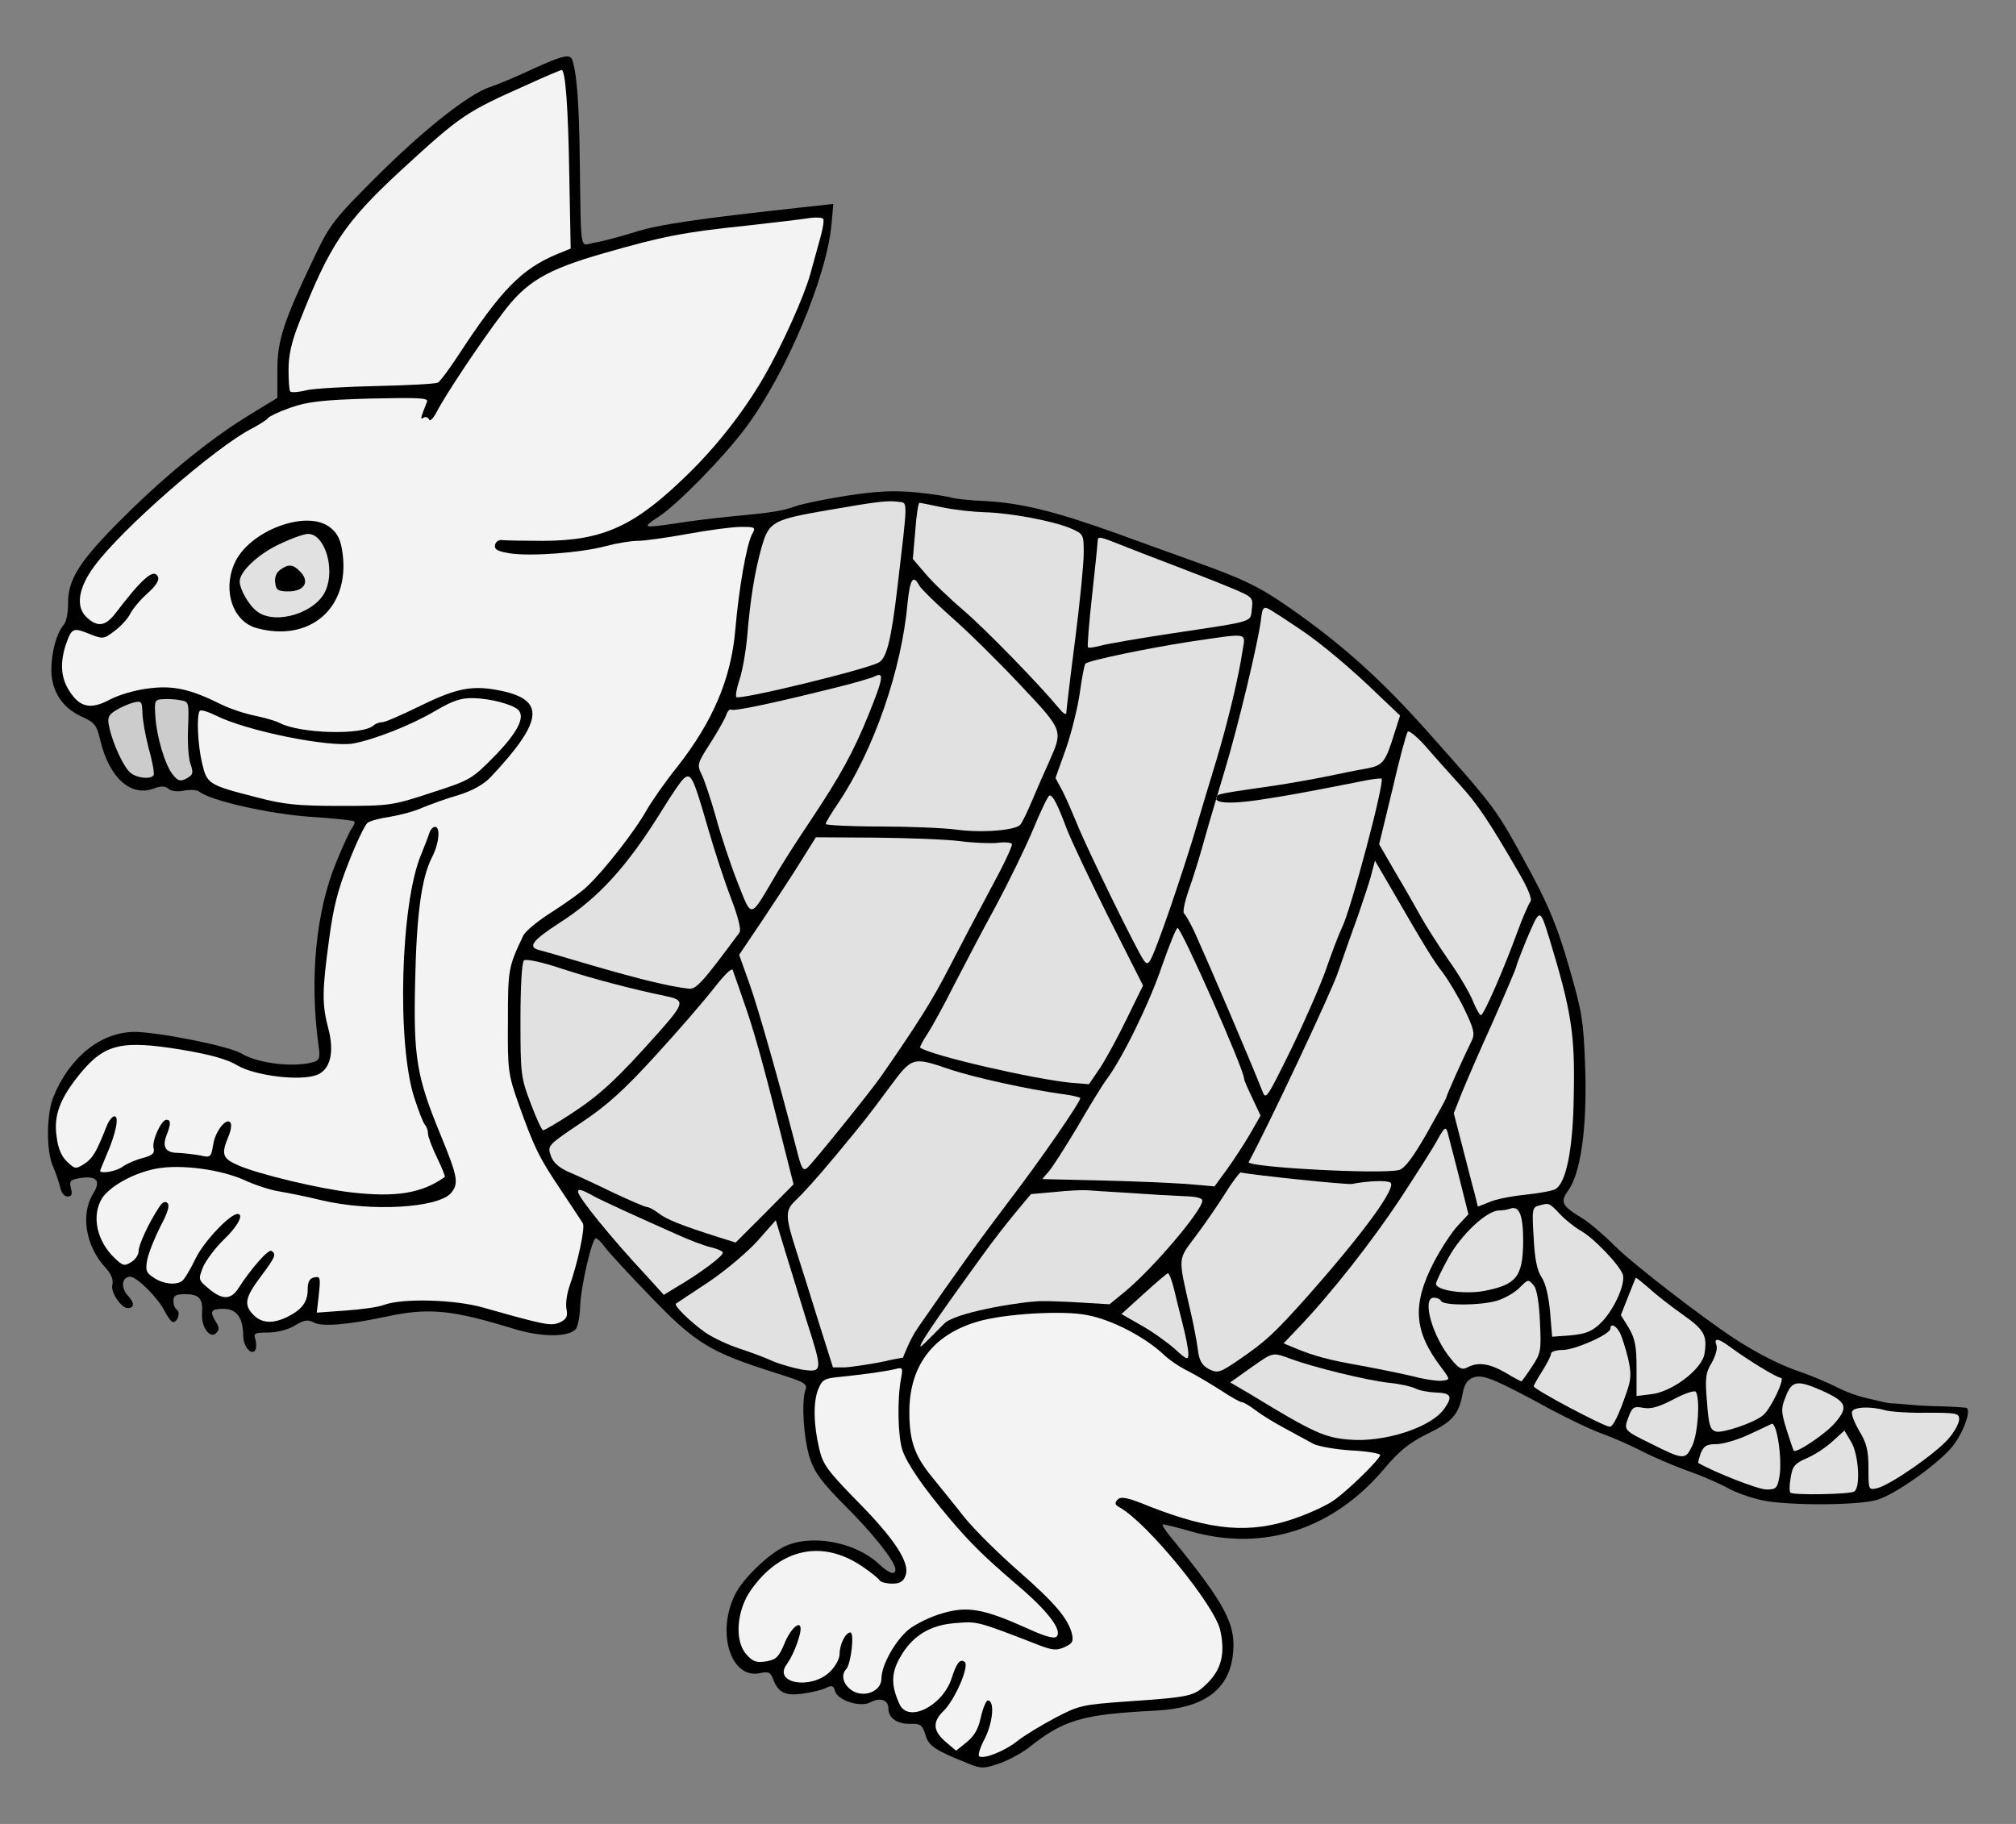 <?xml version="1.0" encoding="UTF-8" standalone="no"?>
<!DOCTYPE svg PUBLIC "-//W3C//DTD SVG 1.1//EN" "http://www.w3.org/Graphics/SVG/1.1/DTD/svg11.dtd">
<svg xmlns:xl="http://www.w3.org/1999/xlink" xmlns="http://www.w3.org/2000/svg" version="1.1" xmlns:dc="http://purl.org/dc/elements/1.1/" viewBox="40.5 81 283.5 256.5" width="283.5" height="256.5">
  <rect x="40.5" y="81" width="283.5" height="256.5" fill="#808080" stroke="none"/>
  <defs>
    <clipPath id="artboard_clip_path">
      <path d="M 40.5 81 L 324 81 L 324 327.784 L 307.892 337.5 L 40.5 337.5 Z"/>
    </clipPath>
  </defs>
  <g id="Armadillo_Salient" stroke="none" fill-opacity="1" stroke-opacity="1" stroke-dasharray="none" fill="none">
    <title>Armadillo Salient</title>
    <g id="Armadillo_Salient_Art" clip-path="url(#artboard_clip_path)">
      <title>Art</title>
      <g id="Group_113">
        <g id="Graphic_160">
          <path d="M 120.998 89.474 C 121.636 91.534 121.93 95.556 122.028 103.354 C 122.224 117.038 121.979 115.518 124.088 115.125 C 125.118 114.978 127.669 114.292 129.728 113.654 C 133.064 112.575 138.753 111.741 154.104 110.074 L 157.685 109.681 L 157.44 112.428 C 156.802 119.883 151.064 133.469 145.423 141.071 C 142.382 145.191 135.761 151.959 133.113 153.676 C 130.709 155.245 130.857 155.294 135.516 154.608 C 137.282 154.313 140.813 153.872 143.363 153.627 C 149.151 153.087 150.573 152.842 152.339 152.204 C 153.124 151.91 156.312 151.224 159.451 150.733 C 163.914 150.046 166.121 149.948 169.358 150.243 C 171.663 150.488 173.87 150.831 174.262 150.978 C 174.655 151.125 176.813 151.371 179.069 151.469 C 183.925 151.714 188.829 152.891 197.167 155.883 C 200.649 157.158 205.848 159.022 208.84 160.101 C 215.314 162.406 217.717 163.583 221.788 166.428 C 229.243 171.627 234.589 176.433 241.211 183.839 C 251.216 195.12 250.726 194.433 255.875 203.899 C 258.279 208.411 259.554 211.452 261.123 216.896 C 263.036 223.518 263.183 224.548 263.429 231.414 C 263.674 239.654 262.791 245.981 261.025 248.433 C 259.848 250.052 260.142 250.591 262.987 252.308 C 263.968 252.896 266.028 254.662 267.548 256.183 C 270.099 258.733 279.565 266.041 284.371 269.229 C 287.608 271.338 291.091 273.103 293.837 273.986 C 295.26 274.477 297.712 275.507 299.232 276.291 C 300.802 277.076 302.735 277.593 303.843 277.82 C 304.897 278.036 305.979 278.407 306.884 278.367 C 307.754 278.406 310.023 278.695 312.426 278.744 C 314.78 278.793 316.889 278.94 317.036 278.989 C 317.772 279.381 316.497 282.717 314.927 284.58 C 312.818 287.033 307.08 291.103 304.578 291.888 C 302.126 292.722 292.023 292.771 288.295 291.986 C 286.677 291.643 284.469 290.858 283.39 290.221 C 282.311 289.632 279.761 288.504 277.75 287.817 C 275.739 287.082 272.747 285.806 271.178 284.973 C 269.559 284.139 267.156 283.109 265.783 282.618 C 264.41 282.128 261.172 280.608 258.622 279.234 C 250.578 274.869 249.009 274.232 247.685 274.722 C 246.802 275.065 246.41 275.703 246.164 277.076 C 245.625 279.921 244.742 280.951 241.162 282.668 C 238.709 283.894 237.287 285.022 235.227 287.474 C 228.066 296.008 218.306 299.245 208.104 296.4 C 206.094 295.812 204.279 295.37 204.034 295.37 C 203.837 295.37 204.328 296.204 205.162 297.185 C 213.009 306.798 214.431 309.594 213.843 313.959 C 213.205 318.717 209.674 321.218 203.102 321.561 C 192.557 322.101 190.104 322.836 185.053 326.858 C 184.072 327.594 182.257 328.575 180.982 329.016 C 178.775 329.752 178.48 329.752 176.568 328.967 C 171.908 327.103 171.074 326.515 170.633 324.945 C 170.192 323.572 169.946 323.376 168.524 323.425 C 166.709 323.474 165.434 322.64 165.434 321.267 C 165.434 320.09 164.306 319.648 162.933 320.384 C 161.51 321.169 158.273 320.139 157.93 318.815 C 157.734 318.079 157.489 317.981 156.753 318.324 C 156.263 318.618 154.84 318.962 153.516 319.158 C 150.966 319.55 149.936 319.06 149.2 317.098 C 148.857 316.166 148.562 316.019 147.287 316.313 C 143.216 317.098 141.205 310.477 143.903 305.18 C 144.933 303.071 148.415 299.687 150.671 298.558 C 154.448 296.646 160.775 297.823 164.11 300.962 C 165.532 302.286 166.415 302.58 166.415 301.697 C 166.415 300.618 163.129 296.499 159.254 292.673 C 156.115 289.485 155.085 288.161 154.399 286.101 C 153.516 283.403 153.173 278.155 153.761 276.488 C 154.104 275.605 153.663 275.36 149.592 274.084 C 140.421 271.191 138.312 269.916 132.083 263.441 C 128.993 260.253 126.05 257.065 125.56 256.379 C 125.069 255.692 124.53 255.153 124.284 255.153 C 123.745 255.153 122.175 261.872 122.077 264.815 C 122.028 266.237 121.734 267.659 121.44 267.954 C 120.312 269.082 116.584 269.033 112.857 267.905 C 103.93 265.158 100.791 264.864 94.66 266.188 C 89.363 267.316 85.734 267.61 84.606 266.973 C 83.772 266.531 83.233 266.629 81.957 267.414 C 80.977 268.003 79.456 268.395 78.23 268.395 C 76.317 268.395 76.121 268.493 76.415 269.376 C 76.562 269.916 76.562 270.602 76.415 270.847 C 75.876 271.73 74.699 270.357 74.699 268.836 C 74.699 266.335 73.767 265.06 71.952 265.06 C 70.137 265.06 69.941 265.403 70.873 266.924 C 71.363 267.659 71.363 268.003 70.873 268.493 C 70.039 269.327 68.764 267.61 68.911 265.697 C 69.058 263.638 68.519 263 66.557 263 C 65.233 263 64.889 263.196 64.889 263.932 C 64.889 264.471 65.086 265.011 65.38 265.207 C 65.919 265.55 65.478 266.924 64.84 266.924 C 64.595 266.924 64.056 266.188 63.614 265.305 C 62.682 263.49 59.739 260.548 58.808 260.548 C 57.63 260.548 57.434 262.117 58.513 263.245 C 59.445 264.226 59.396 264.962 58.464 264.962 C 57.532 264.962 56.012 262.706 56.306 261.676 C 56.453 260.94 56.159 260.204 55.374 259.322 C 52.579 256.33 51.794 251.866 53.56 248.924 C 54.737 247.06 54.148 246.324 51.794 246.668 C 50.372 246.913 50.224 247.06 50.47 248.09 C 50.715 248.973 50.568 249.267 49.979 249.267 C 49.538 249.267 49.096 248.727 48.949 247.894 C 48.753 247.158 48.312 245.834 47.919 244.951 C 46.987 242.793 47.036 237.594 48.017 235.24 C 50.323 229.599 54.737 226.117 59.494 226.117 C 62.927 226.166 72.786 228.128 74.453 229.158 C 76.808 230.58 81.957 231.169 84.655 230.335 C 85.44 230.09 85.538 229.698 85.293 228.03 C 84.017 218.711 84.9 209.196 87.794 202.232 C 88.726 199.926 89.756 197.719 90.05 197.376 C 90.295 197.033 90.442 196.64 90.295 196.493 C 90.148 196.395 87.303 196.052 83.919 195.856 C 78.181 195.414 70.088 193.6 68.519 192.324 C 68.224 192.079 67.293 192.03 66.41 192.177 C 65.527 192.373 64.595 192.275 64.203 191.932 C 63.712 191.54 63.173 191.491 62.143 191.883 C 58.906 193.109 55.865 190.411 54.59 185.065 C 54.099 182.956 53.805 182.613 51.99 181.779 C 49.244 180.553 47.723 178.15 47.723 175.207 C 47.723 172.706 48.459 170.008 49.489 168.831 C 49.832 168.439 50.077 167.115 50.077 165.888 C 50.028 162.455 51.696 159.856 57.974 153.627 C 64.154 147.496 70.432 142.444 75.974 139.109 L 79.505 136.951 L 79.505 133.076 C 79.505 128.858 80.339 126.259 84.753 117.038 C 86.911 112.526 87.549 111.741 93.287 106.003 C 99.908 99.382 106.382 94.232 109.374 93.251 C 110.404 92.908 113.053 91.829 115.309 90.749 C 119.723 88.739 120.704 88.542 120.998 89.474 Z" fill="black"/>
        </g>
        <g id="Graphic_159">
          <path d="M 114.769 92.858 C 105.941 96.782 105.352 97.175 96.818 105.022 C 89.02 112.232 86.862 115.42 82.595 126.308 C 81.516 129.006 81.075 130.918 81.075 132.978 C 81.075 134.548 81.173 135.921 81.32 136.068 C 81.516 136.215 82.497 136.166 83.625 135.872 C 84.704 135.627 89.216 135.382 93.581 135.284 C 97.947 135.185 101.821 134.989 102.115 134.793 C 102.459 134.548 103.734 132.831 105.009 130.869 C 110.993 121.747 113.837 118.804 118.938 116.695 L 120.753 115.959 L 120.557 105.709 C 120.41 96.194 120.017 90.848 119.478 90.848 C 119.331 90.848 117.222 91.73 114.769 92.858 Z" fill="#f3f3f3"/>
        </g>
        <g id="Graphic_158">
          <path d="M 145.57 112.722 C 136.595 113.654 133.652 114.243 125.461 116.597 C 117.369 118.902 114.475 120.619 111.189 125.033 C 108.05 129.153 103.096 136.608 101.919 138.913 C 101.429 139.845 100.938 140.335 100.84 139.992 C 100.693 139.698 100.35 139.551 100.055 139.747 C 99.565 140.041 99.614 139.894 100.546 137.491 C 100.791 136.951 99.369 136.902 92.551 137.049 C 85.832 137.245 83.723 137.491 81.369 138.324 C 79.799 138.864 78.377 139.551 78.181 139.796 C 78.034 140.041 77.004 140.679 75.925 141.267 C 70.873 143.818 57.581 155.392 53.756 160.64 C 51.5 163.681 51.107 166.33 52.677 167.801 C 54.197 169.224 55.276 169.076 56.65 167.36 C 60.573 162.21 62.192 160.837 62.731 162.161 C 62.927 162.602 62.339 163.485 61.211 164.466 C 60.23 165.349 59.151 166.624 58.759 167.409 C 58.366 168.144 57.336 169.224 56.502 169.812 C 55.08 170.891 54.933 170.891 52.971 170.106 C 50.764 169.224 50.568 169.322 49.734 171.725 C 48.949 174.177 49.047 176.237 50.175 178.052 C 51.696 180.504 53.216 180.847 55.963 179.376 C 57.287 178.689 59.641 178.003 61.456 177.807 C 64.84 177.365 67.293 177.905 71.609 180.063 C 72.786 180.651 74.846 181.338 76.268 181.632 C 77.69 181.927 79.26 182.368 79.799 182.662 C 82.693 184.183 91.57 184.428 93.042 183.006 C 93.336 182.76 93.876 182.564 94.268 182.564 C 94.66 182.564 97.015 181.534 99.516 180.308 C 104.813 177.709 106.971 177.316 110.993 178.15 C 117.222 179.474 116.878 182.417 109.521 190.264 C 108.54 191.294 107.02 192.177 104.96 192.815 C 103.243 193.305 100.987 194.139 99.908 194.58 C 98.878 195.071 96.818 195.61 95.396 195.856 C 93.974 196.052 92.502 196.444 92.159 196.738 C 91.816 197.033 90.59 199.534 89.511 202.33 C 87.99 206.155 87.353 208.706 86.764 213.218 C 85.783 220.379 85.783 222.292 86.666 225.627 C 87.549 228.962 86.96 231.414 85.096 232.15 C 82.791 233.082 76.464 232.297 73.963 230.875 C 72.442 229.943 70.088 229.305 66.017 228.619 C 57.63 227.245 55.227 227.785 51.794 231.954 C 48.949 235.436 48.017 237.839 48.459 240.831 C 48.655 242.499 49.145 243.627 49.93 244.362 C 51.058 245.441 51.156 245.441 52.383 244.657 C 53.56 243.872 54.05 243.038 55.521 239.311 C 55.816 238.575 56.306 237.986 56.601 237.986 C 57.287 237.986 56.797 240.39 55.521 243.332 C 55.031 244.51 54.59 245.54 54.59 245.638 C 54.59 246.128 56.895 245.736 57.778 245.049 C 58.317 244.657 59.543 244.117 60.524 243.872 C 61.947 243.48 62.29 243.185 62.094 242.45 C 61.848 241.42 63.173 238.477 63.908 238.477 C 64.546 238.477 64.546 239.065 63.908 240.684 C 63.271 242.351 63.81 243.136 65.625 243.136 C 66.41 243.185 67.783 243.332 68.617 243.48 C 70.088 243.823 70.186 243.774 70.481 241.959 C 70.775 240.046 72.393 238.035 72.933 238.918 C 73.08 239.163 72.982 239.997 72.639 240.782 C 71.56 243.381 71.756 243.921 74.159 244.951 C 77.102 246.177 85.244 248.139 89.805 248.678 C 96.181 249.414 99.81 248.826 103.047 246.52 C 103.145 246.471 102.655 245.245 101.968 243.823 C 101.282 242.401 100.693 240.88 100.693 240.439 C 100.693 239.997 100.497 239.458 100.252 239.163 C 100.006 238.918 99.369 237.251 98.78 235.436 C 96.279 227.834 96.818 208.068 99.712 201.202 C 100.203 199.976 100.742 198.602 100.889 198.112 C 101.036 197.67 101.38 197.278 101.674 197.278 C 102.459 197.278 102.263 199.632 101.233 201.594 C 99.761 204.488 99.075 209.638 98.878 219.104 C 98.633 229.649 99.075 232.395 102.41 240.488 C 104.911 246.569 105.058 247.452 103.881 248.826 C 101.968 250.886 92.65 251.425 85.783 249.807 C 83.625 249.267 80.829 248.727 79.652 248.531 C 78.475 248.335 76.366 247.649 74.993 247.011 C 71.56 245.441 65.919 244.706 62.486 245.343 C 59.347 245.932 56.061 247.747 54.884 249.463 C 53.314 251.916 54.099 255.594 56.699 257.997 C 57.778 259.027 58.023 259.076 58.955 258.488 C 59.543 258.144 59.985 257.458 59.985 256.967 C 59.985 256.084 61.407 252.995 62.829 250.837 C 63.32 250.052 63.712 249.856 64.056 250.199 C 64.399 250.542 64.056 251.621 63.026 253.534 C 62.241 255.104 61.407 257.163 61.211 258.144 C 60.917 259.665 61.064 260.008 62.143 260.695 C 63.418 261.578 65.282 261.774 66.115 261.136 C 66.41 260.94 67.244 259.567 67.979 258.046 C 69.107 255.643 72.835 251.719 73.914 251.719 C 74.846 251.719 73.914 253.485 72.001 255.3 C 70.824 256.428 69.5 258.193 69.058 259.174 C 68.372 260.94 68.372 260.989 69.843 262.215 C 71.756 263.834 72.982 263.834 74.061 262.117 C 75.729 259.518 78.23 256.624 78.671 256.918 C 79.407 257.36 79.211 257.801 77.151 260.548 C 74.944 263.49 74.748 264.52 76.17 265.943 C 77.347 267.12 78.917 267.169 80.927 266.188 C 82.987 265.158 83.772 264.079 83.772 262.313 C 83.772 261.234 84.066 260.744 84.704 260.646 C 85.538 260.45 85.587 260.695 85.342 263 L 85.047 265.599 L 89.069 265.305 C 91.276 265.158 93.729 264.815 94.464 264.52 C 97.064 263.539 104.519 263.736 108.54 264.913 C 117.222 267.365 117.957 267.512 119.233 266.973 C 120.164 266.531 120.361 266.139 120.164 265.109 C 120.017 264.373 120.213 262.902 120.606 261.823 C 121.734 258.635 122.813 253.632 122.47 253.044 C 122.273 252.7 120.851 250.591 119.331 248.286 C 116.29 243.774 115.603 242.351 113.347 236.025 C 111.974 232.101 111.876 231.414 111.925 224.646 C 111.925 217.338 111.974 216.995 114.083 212.58 C 114.377 211.943 116.192 210.471 118.055 209.294 C 119.968 208.068 122.273 206.45 123.107 205.616 C 125.461 203.409 129.778 197.867 131.347 195.071 C 132.132 193.698 134.045 190.951 135.663 188.94 C 140.764 182.466 143.314 176.433 143.903 169.567 C 144.393 163.828 145.472 157.649 146.257 156.128 C 146.797 155.147 146.748 155.098 144.688 155.098 C 143.51 155.098 140.175 155.54 137.233 156.079 C 134.29 156.619 131.102 157.06 130.17 157.06 C 129.189 157.06 127.178 157.403 125.707 157.796 C 122.273 158.728 115.26 159.267 112.268 158.826 C 110.453 158.531 110.012 158.286 110.11 157.649 C 110.208 157.158 110.649 156.864 111.238 156.962 C 111.778 157.011 114.377 157.06 116.976 157.06 C 125.412 157.011 129.827 154.951 137.282 147.643 C 141.401 143.621 145.129 138.815 147.925 134.008 C 150.426 129.692 153.565 122.728 154.448 119.54 C 154.889 117.921 155.527 115.616 155.87 114.39 C 156.213 113.164 156.41 111.987 156.263 111.79 C 156.164 111.594 155.331 111.545 154.497 111.643 C 153.614 111.79 149.592 112.281 145.57 112.722 Z" fill="#f3f3f3"/>
        </g>
        <g id="Graphic_157">
          <path d="M 101.674 180.995 C 98.241 183.006 93.238 184.967 90.197 185.556 C 86.813 186.144 75.14 183.79 70.873 181.632 C 69.794 181.093 68.813 180.798 68.617 180.946 C 68.126 181.436 68.274 185.556 68.911 188.303 C 69.598 191.245 69.794 191.392 76.513 193.109 C 80.437 194.139 82.301 194.335 88.333 194.335 C 95.298 194.335 95.69 194.286 101.184 192.471 C 106.677 190.706 106.873 190.559 110.11 187.273 C 113.249 184.035 114.377 181.877 113.396 180.847 C 112.611 180.063 109.472 179.229 107.069 179.18 C 105.352 179.131 104.175 179.523 101.674 180.995 Z" fill="#f3f3f3"/>
        </g>
        <g id="Graphic_156">
          <path d="M 62.339 181.583 C 62.486 184.526 63.712 188.597 64.791 189.921 C 65.527 190.853 65.87 190.951 66.753 190.461 C 67.636 189.97 67.734 189.725 67.293 188.45 C 66.998 187.665 66.851 185.36 66.949 183.349 C 67.096 179.719 67.047 179.67 65.87 179.474 C 65.184 179.327 64.105 179.278 63.418 179.327 C 62.29 179.376 62.192 179.523 62.339 181.583 Z" fill="#ccc"/>
        </g>
        <g id="Graphic_155">
          <path d="M 56.699 180.946 C 55.718 181.583 55.571 181.976 55.865 183.251 C 56.355 185.605 57.925 188.989 58.906 189.725 C 59.838 190.461 61.75 190.608 62.094 190.019 C 62.241 189.823 61.947 188.106 61.407 186.243 C 60.917 184.33 60.524 182.074 60.524 181.142 C 60.475 179.621 60.377 179.523 59.2 179.817 C 58.513 180.014 57.385 180.504 56.699 180.946 Z" fill="#ccc"/>
        </g>
        <g id="Graphic_154">
          <path d="M 178.088 266.826 C 171.712 268.64 168.377 273.054 168.377 279.578 C 168.377 283.599 169.113 285.708 171.516 288.651 C 172.644 290.074 174.753 292.624 176.126 294.39 C 177.549 296.155 180.982 299.539 183.728 301.943 C 188.878 306.455 190.644 308.564 191.232 310.722 C 191.478 311.801 191.331 312.144 190.203 312.635 C 189.124 313.125 188.535 313.076 186.818 312.439 C 177.843 308.956 177.99 309.005 174.949 309.251 C 171.271 309.496 168.769 311.065 167.053 314.106 C 165.827 316.264 165.777 318.03 167.004 320.678 C 168.23 323.327 173.036 320.924 174.312 317.049 C 174.998 314.891 175.489 314.253 176.126 314.695 C 176.911 315.136 174.851 319.943 173.233 321.561 C 171.565 323.18 171.663 324.455 173.674 326.123 L 174.949 327.202 L 176.421 326.024 C 177.5 325.142 178.088 324.161 178.431 322.493 C 178.726 321.218 179.167 320.139 179.412 320.139 C 180.393 320.139 180.148 323.131 179.02 325.436 C 178.333 326.711 177.99 327.839 178.186 327.986 C 178.873 328.428 181.816 327.251 183.581 325.828 C 184.513 325.093 186.916 323.621 188.878 322.591 C 192.213 320.825 192.753 320.727 198.884 320.286 C 208.153 319.648 208.399 319.55 210.311 317.687 C 212.322 315.676 212.813 313.42 212.077 310.182 C 211.194 306.602 201.876 295.223 198.001 293.016 C 197.265 292.624 197.216 292.379 197.658 291.888 C 198.148 291.398 199.08 291.594 202.072 292.82 C 210.949 296.302 216.344 296.744 222.72 294.488 C 224.829 293.752 227.331 292.575 228.213 291.888 C 230.371 290.319 234.589 286.15 234.589 285.61 C 234.589 285.414 232.726 285.071 230.47 284.973 C 228.213 284.826 225.81 284.384 225.173 284.041 C 224.486 283.648 222.72 282.717 221.298 281.932 C 219.826 281.147 217.963 280.019 217.129 279.381 C 216.295 278.744 215.412 278.204 215.167 278.204 C 214.922 278.204 213.598 277.469 212.273 276.586 C 210.9 275.703 208.84 274.477 207.614 273.839 C 206.388 273.251 204.818 272.172 204.083 271.436 C 201.434 268.984 196.824 266.58 193.391 265.943 C 190.006 265.256 181.816 265.747 178.088 266.826 Z" fill="#f3f3f3"/>
        </g>
        <g id="Graphic_153">
          <path d="M 163.227 274.084 C 162.148 274.232 160.137 274.477 158.715 274.624 C 156.459 274.82 156.115 275.016 155.576 276.341 C 154.84 278.106 154.889 281.343 155.723 284.826 C 156.213 286.935 156.9 287.866 161.02 292.084 C 166.317 297.43 168.524 300.815 167.837 302.58 C 167.543 303.414 167.053 303.708 165.974 303.708 C 165.189 303.708 164.404 303.512 164.208 303.267 C 164.061 302.973 162.933 302.09 161.707 301.256 C 156.115 297.479 150.23 298.755 146.11 304.591 C 144.099 307.436 143.756 311.703 145.423 313.616 C 146.355 314.695 146.846 314.842 148.219 314.646 C 149.641 314.4 150.034 314.057 150.867 311.997 C 151.946 309.496 153.516 308.564 152.976 310.82 C 152.584 312.39 151.848 314.057 151.113 315.087 C 149.2 317.736 154.546 318.667 157.194 316.117 C 157.93 315.43 158.568 314.302 158.568 313.616 C 158.568 312.242 159.401 310.575 160.088 310.575 C 160.677 310.575 160.186 314.989 159.5 315.725 C 158.715 316.558 159.058 317.883 160.284 318.717 C 162.001 319.845 164.453 318.864 164.453 317.049 C 164.453 315.136 166.464 311.605 168.377 310.084 C 169.358 309.349 171.418 308.319 173.036 307.877 C 176.519 306.847 178.775 307.24 184.709 309.888 C 187.358 311.114 188.731 311.507 189.074 311.163 C 189.957 310.281 187.799 307.485 183.434 303.806 C 178.824 299.834 177.058 298.117 174.017 294.537 C 170.29 290.123 168.083 286.885 167.396 284.924 C 166.758 282.962 166.66 277.763 167.2 274.918 C 167.494 273.349 167.445 273.251 166.366 273.545 C 165.728 273.692 164.306 273.937 163.227 274.084 Z" fill="#f3f3f3"/>
        </g>
        <g id="Group_117">
          <g id="Graphic_152">
            <path d="M 157.194 152.695 C 149.151 154.068 148.66 154.363 147.63 157.845 C 146.649 161.278 146.012 165.202 145.57 170.548 C 145.374 172.706 144.884 175.452 144.491 176.58 C 144.099 177.758 143.903 178.837 144.05 179.033 C 144.491 179.474 162.099 175.207 164.061 174.177 C 165.189 173.589 165.827 170.989 166.709 163.534 C 168.181 150.978 168.181 151.763 166.857 151.567 C 165.336 151.371 163.963 151.518 157.194 152.695 Z" fill="#e1e1e1"/>
          </g>
          <g id="Graphic_151">
            <path d="M 169.211 155.638 L 168.867 159.61 L 170.633 161.67 C 171.614 162.847 174.017 165.153 175.979 166.82 C 179.118 169.518 186.524 177.12 189.418 180.602 C 189.957 181.289 190.399 181.583 190.448 181.289 C 190.448 180.995 190.987 176.384 191.674 171.087 C 192.361 165.79 192.9 160.248 192.9 158.777 C 192.9 156.128 192.851 156.079 191.036 155.294 C 188.584 154.264 182.649 153.136 178.971 153.038 C 177.352 152.989 174.655 152.695 173.036 152.352 C 171.418 152.008 169.946 151.714 169.799 151.714 C 169.652 151.665 169.358 153.431 169.211 155.638 Z" fill="#e1e1e1"/>
          </g>
          <g id="Graphic_150">
            <path d="M 194.862 157.06 C 194.862 157.305 194.519 160.788 194.077 164.711 C 193.636 168.635 193.391 171.921 193.489 172.019 C 193.587 172.166 194.47 172.019 195.401 171.774 C 196.333 171.529 200.797 170.744 205.407 170.057 C 217.178 168.292 216.295 168.537 216.54 166.624 C 216.737 165.006 216.638 164.956 213.745 163.73 C 212.126 163.044 208.497 161.621 205.652 160.542 C 202.807 159.463 199.374 158.139 198.05 157.6 C 195.205 156.471 194.862 156.373 194.862 157.06 Z" fill="#e1e1e1"/>
          </g>
          <g id="Graphic_149">
            <path d="M 168.132 165.741 C 167.298 175.207 163.374 186.488 158.371 193.943 C 157.391 195.365 156.606 196.689 156.606 196.886 C 156.606 197.033 159.99 197.229 164.061 197.229 C 168.181 197.229 173.085 197.425 174.998 197.67 C 178.579 198.161 183.336 197.768 183.974 196.984 C 184.219 196.738 185.004 195.12 185.739 193.354 C 186.475 191.589 187.505 189.283 187.995 188.204 C 190.006 183.643 190.104 183.839 183.974 177.316 C 180.933 174.079 176.617 169.812 174.361 167.85 C 172.154 165.888 170.094 163.877 169.799 163.387 C 168.916 161.719 168.475 162.406 168.132 165.741 Z" fill="#e1e1e1"/>
          </g>
          <g id="Graphic_148">
            <path d="M 217.816 168.194 C 217.423 171.382 214.529 183.447 212.715 189.382 C 211.783 192.52 210.459 196.935 209.821 199.24 C 209.183 201.545 208.202 204.733 207.614 206.302 C 207.074 207.921 206.78 209.343 207.025 209.49 C 207.222 209.638 207.859 210.766 208.448 211.992 C 210.655 216.896 216.099 229.599 217.963 234.308 C 218.502 235.779 218.551 235.681 222.132 228.422 C 224.094 224.351 226.301 219.3 227.036 217.142 C 227.772 214.984 228.753 212.433 229.194 211.501 C 230.47 209 235.227 191 234.786 190.51 C 234.737 190.411 233.363 190.559 231.794 190.902 C 223.603 192.52 221.69 192.864 217.521 193.501 C 213.205 194.139 210.653 193.953 211.781 192.825 C 212.026 192.579 215.559 192.079 218.355 191.687 C 221.151 191.294 225.025 190.608 226.938 190.215 C 228.851 189.823 231.401 189.283 232.628 189.087 C 234.982 188.646 235.325 188.253 236.649 183.937 L 237.385 181.632 L 234.393 178.788 C 230.568 175.06 226.104 171.333 223.358 169.518 C 222.181 168.733 220.66 167.703 219.925 167.262 C 218.159 166.085 218.061 166.134 217.816 168.194 Z" fill="#e1e1e1"/>
          </g>
          <g id="Graphic_147">
            <path d="M 207.859 171.234 C 201.826 172.166 193.587 173.883 193.145 174.324 C 192.998 174.422 192.655 176.237 192.361 178.346 C 192.066 180.455 191.183 184.035 190.399 186.292 L 188.927 190.411 L 189.957 192.324 C 190.497 193.403 191.38 195.463 191.968 196.886 C 193.292 200.221 200.453 214.886 201.385 216.112 C 202.023 216.946 202.219 216.553 204.083 211.452 C 205.211 208.362 207.025 202.869 208.153 199.24 C 209.232 195.61 210.753 190.51 211.538 187.959 C 213.156 182.613 214.726 175.992 215.216 172.608 C 215.658 169.861 216.295 170.008 207.859 171.234 Z" fill="#e1e1e1"/>
          </g>
          <g id="Graphic_146">
            <path d="M 157.587 177.807 C 148.906 179.965 143.707 181.044 143.314 180.798 C 143.118 180.7 142.824 180.995 142.628 181.534 C 142.481 182.025 141.451 183.839 140.421 185.458 C 138.557 188.352 138.508 188.548 139.145 189.872 C 139.538 190.608 140.421 193.305 141.156 195.856 C 141.843 198.406 143.216 202.526 144.197 205.027 C 146.257 210.226 145.914 210.275 149.396 204.39 C 150.475 202.477 152.829 198.847 154.546 196.297 C 158.666 190.117 160.579 186.635 162.688 181.387 C 164.698 176.433 164.846 175.452 163.57 176.09 C 163.129 176.335 160.431 177.12 157.587 177.807 Z" fill="#e1e1e1"/>
          </g>
          <g id="Graphic_145">
            <path d="M 236.306 192.03 L 234.442 199.73 L 236.796 203.801 C 238.121 206.008 239.69 208.804 240.377 210.03 C 241.064 211.256 242.78 213.954 244.202 216.014 C 245.674 218.074 247.194 220.673 247.636 221.801 C 248.077 222.88 248.568 223.763 248.764 223.763 C 249.156 223.763 251.952 217.338 253.816 212.237 C 254.6 210.079 255.483 208.068 255.728 207.774 C 255.974 207.48 255.385 205.91 254.012 203.605 C 249.892 196.493 248.322 194.139 245.772 191.343 C 244.35 189.774 242.192 187.371 241.014 185.997 C 239.788 184.624 238.66 183.692 238.464 183.888 C 238.268 184.134 237.287 187.763 236.306 192.03 Z" fill="#e1e1e1"/>
          </g>
          <g id="Graphic_144">
            <path d="M 133.701 194.777 C 128.699 202.869 124.726 207.234 119.134 210.815 C 115.358 213.267 114.72 214.15 116.241 214.591 C 116.731 214.689 120.213 215.719 124.039 216.847 C 130.317 218.662 134.437 219.692 137.331 220.035 C 138.361 220.183 139.243 219.251 144.491 212.139 C 144.737 211.747 144.344 210.079 143.363 207.48 C 142.481 205.223 141.009 200.76 140.077 197.523 C 138.017 190.362 137.674 189.627 136.693 190.461 C 136.301 190.755 134.976 192.717 133.701 194.777 Z" fill="#e1e1e1"/>
          </g>
          <g id="Graphic_143">
            <path d="M 185.788 197.621 C 184.709 200.221 182.306 205.125 180.491 208.51 C 178.628 211.894 176.028 216.896 174.655 219.545 C 173.331 222.193 171.663 225.234 170.976 226.313 C 170.29 227.343 169.799 228.275 169.897 228.324 C 171.271 229.403 185.935 232.787 191.183 233.278 L 193.636 233.474 L 195.205 231.169 C 196.039 229.894 197.756 226.755 198.982 224.204 L 201.238 219.594 L 196.382 209.981 C 193.734 204.684 191.085 199.093 190.497 197.523 C 189.222 194.139 188.584 192.864 188.094 192.864 C 187.897 192.864 186.867 195.022 185.788 197.621 Z" fill="#e1e1e1"/>
          </g>
          <g id="Graphic_142">
            <path d="M 153.173 202.035 C 152.045 203.899 149.592 207.578 147.778 210.324 L 144.442 215.278 L 145.914 219.398 C 147.189 223.027 149.936 232.689 152.486 242.499 C 153.173 245.294 153.418 245.736 154.006 245.245 C 154.742 244.657 163.031 234.357 164.453 232.297 C 169.75 224.646 171.614 221.654 173.968 217.093 C 175.489 214.15 178.137 209.098 179.854 205.91 C 181.619 202.673 182.944 199.877 182.797 199.681 C 182.698 199.485 181.767 199.387 180.737 199.534 C 179.756 199.632 177.352 199.534 175.489 199.289 C 173.576 199.044 168.279 198.847 163.668 198.798 L 155.233 198.749 L 153.173 202.035 Z" fill="#e1e1e1"/>
          </g>
          <g id="Graphic_141">
            <path d="M 231.549 209.54 C 230.715 211.845 229.391 215.572 228.606 217.877 C 227.527 220.918 218.797 239.458 216.099 244.411 C 215.658 245.147 234.737 246.177 237.238 245.54 C 238.023 245.343 239.2 243.774 241.113 240.439 C 242.633 237.741 243.908 235.436 243.908 235.289 C 243.908 235.044 246.164 229.992 247.489 227.294 C 247.93 226.362 247.734 225.627 246.41 222.88 C 245.527 221.065 244.153 218.809 243.467 217.877 C 242.093 216.161 240.769 213.954 236.257 206.155 L 233.854 202.035 L 233.412 203.703 C 233.216 204.635 232.333 207.234 231.549 209.54 Z" fill="#e1e1e1"/>
          </g>
          <g id="Graphic_140">
            <path d="M 255.091 213.316 C 254.355 215.131 253.717 216.798 253.717 216.946 C 253.717 217.142 252.246 220.575 250.48 224.597 C 248.666 228.57 246.704 233.131 246.066 234.7 L 244.938 237.545 L 246.164 242.302 C 246.851 244.902 247.587 247.894 247.881 248.875 L 248.322 250.689 L 249.941 250.052 C 250.775 249.659 253.031 249.218 254.944 249.022 C 256.807 248.826 258.769 248.482 259.211 248.237 C 260.731 247.403 261.712 242.646 261.81 235.093 C 262.006 226.362 261.467 223.174 258.377 212.973 C 257.004 208.608 257.102 208.608 255.091 213.316 Z" fill="#e1e1e1"/>
          </g>
          <g id="Graphic_139">
            <path d="M 203.935 216.749 C 202.219 221.899 198.344 229.845 196.088 232.837 C 195.5 233.621 193.636 236.662 191.968 239.556 C 190.252 242.401 188.486 245.196 187.946 245.785 C 187.407 246.373 187.064 246.815 187.113 246.815 C 187.211 246.815 190.889 246.913 195.352 247.011 C 199.816 247.109 205.211 247.354 207.369 247.501 L 211.292 247.845 L 213.009 245.49 C 213.941 244.215 215.412 241.959 216.246 240.537 L 217.767 237.888 L 216.638 235.485 C 216.001 234.161 215.461 232.935 215.461 232.738 C 215.461 231.414 206.633 211.501 206.094 211.501 C 205.897 211.501 204.965 213.856 203.935 216.749 Z" fill="#e1e1e1"/>
          </g>
          <g id="Graphic_138">
            <path d="M 113.69 224.401 C 113.69 231.954 113.739 232.542 115.113 236.123 C 115.897 238.232 116.682 239.948 116.878 239.948 C 117.075 239.948 118.938 238.869 120.949 237.545 C 124.971 234.896 127.325 232.689 133.015 226.313 C 136.84 221.997 136.889 221.654 134.045 221.065 C 129.532 220.134 123.696 218.613 119.527 217.24 C 116.78 216.308 114.475 215.817 114.181 216.063 C 113.887 216.308 113.69 219.692 113.69 224.401 Z" fill="#e1e1e1"/>
          </g>
          <g id="Graphic_137">
            <path d="M 132.72 229.403 C 128.257 234.308 125.805 236.515 122.175 238.918 C 117.516 242.057 117.467 242.106 117.957 243.529 C 118.301 244.51 119.085 245.196 120.508 245.834 C 121.587 246.275 124.431 247.599 126.737 248.727 C 129.042 249.807 131.2 250.738 131.445 250.738 C 131.739 250.738 132.475 251.131 133.113 251.621 C 134.241 252.504 136.35 253.338 141.598 255.005 L 143.952 255.741 L 148.023 251.67 L 152.094 247.55 L 150.23 240.193 C 147.63 229.845 146.404 225.529 144.982 221.556 C 144.344 219.643 143.658 217.828 143.56 217.436 C 143.412 217.044 142.431 218.025 140.96 219.888 C 139.636 221.605 135.957 225.872 132.72 229.403 Z" fill="#e1e1e1"/>
          </g>
          <g id="Graphic_136">
            <path d="M 165.581 233.916 C 162.05 238.673 162.246 238.379 158.126 243.381 C 155.233 246.864 153.369 248.875 152.388 249.807 C 150.916 251.18 150.916 252.014 152.388 256.624 C 153.025 258.635 154.497 263.245 155.576 266.777 L 157.636 273.3 L 159.205 273.3 C 160.088 273.3 163.985 272.66 164.848 272.454 C 165.79 272.21 167.484 271.926 167.484 271.926 C 167.484 271.926 168.426 269.376 169.554 267.757 C 174.949 259.959 178.186 255.447 182.355 249.954 C 186.573 244.46 192.41 236.025 192.41 235.436 C 192.41 235.289 191.232 235.044 189.81 234.847 C 185.151 234.21 177.5 232.542 174.017 231.365 C 168.818 229.599 168.769 229.599 165.581 233.916 Z" fill="#e1e1e1"/>
          </g>
          <g id="Graphic_135">
            <path d="M 237.483 249.463 C 233.51 255.496 227.625 263 223.014 267.807 L 221.004 269.916 L 222.524 270.553 C 225.222 271.681 227.38 272.27 231.892 273.054 C 234.295 273.496 237.679 274.183 239.298 274.575 C 240.965 275.016 242.829 275.262 243.369 275.163 C 244.448 275.016 244.448 275.016 243.173 273.3 C 239.298 268.199 239.053 264.471 242.143 258.488 C 243.173 256.526 244.693 254.221 245.527 253.338 L 246.998 251.768 L 245.674 246.471 C 244.938 243.578 244.202 240.733 244.055 240.193 C 243.81 239.409 243.614 239.556 242.731 241.125 C 242.192 242.204 239.788 245.932 237.483 249.463 Z" fill="#e1e1e1"/>
          </g>
          <g id="Graphic_134">
            <path d="M 212.764 248.875 C 211.685 250.591 209.821 253.289 208.595 254.907 C 206.143 258.193 206.143 257.654 207.81 264.962 C 208.301 266.973 208.791 269.572 208.938 270.749 C 209.134 272.368 209.527 273.005 210.508 273.545 C 211.734 274.133 212.028 274.084 214.726 272.221 C 218.453 269.67 219.63 268.591 224.241 263.441 C 232.235 254.417 236.993 247.894 236.012 247.305 C 235.521 246.962 232.873 247.06 230.617 247.501 C 230.028 247.649 216.442 246.226 214.971 245.883 C 214.824 245.883 213.794 247.207 212.764 248.875 Z" fill="#e1e1e1"/>
          </g>
          <g id="Graphic_133">
            <path d="M 188.829 248.629 L 185.494 248.924 C 185.494 248.924 182.007 252.902 178.559 257.688 C 175.11 262.474 169.384 270.344 169.973 270.344 C 170.218 270.344 172.95 267.407 173.527 266.924 C 175.802 265.342 184.999 263.908 187.211 263.983 C 187.867 263.968 190.104 264.03 192.41 264.177 L 196.53 264.422 L 198.737 262.608 C 202.513 259.518 209.576 251.229 209.576 249.856 C 209.576 249.463 208.693 249.267 206.976 249.218 C 205.603 249.169 202.219 248.973 199.521 248.777 C 196.824 248.629 194.077 248.433 193.391 248.384 C 192.704 248.335 190.644 248.433 188.829 248.629 Z" fill="#e1e1e1"/>
          </g>
          <g id="Graphic_132">
            <path d="M 121.783 248.58 C 121.783 249.365 126.54 255.202 131.445 260.45 L 133.848 263.098 L 135.369 262.166 C 138.998 260.057 142.382 257.507 142.137 257.114 C 141.99 256.869 141.205 256.575 140.372 256.379 C 139.538 256.183 137.429 255.398 135.614 254.564 C 129.876 252.014 125.56 250.052 123.99 249.218 C 122.323 248.286 121.783 248.139 121.783 248.58 Z" fill="#e1e1e1"/>
          </g>
          <g id="Graphic_131">
            <path d="M 256.905 250.542 C 255.974 250.787 255.924 251.082 256.17 255.054 C 256.317 258.046 256.66 259.714 257.298 260.646 C 257.837 261.43 258.279 263.294 258.475 265.452 L 258.769 268.984 L 261.418 268.787 C 263.478 268.591 264.36 268.248 265.538 267.12 C 267.352 265.403 269.069 261.725 268.726 260.302 C 268.382 259.027 264.508 254.956 262.693 254.024 C 261.957 253.583 260.682 252.602 259.897 251.768 C 258.328 250.101 258.328 250.15 256.905 250.542 Z" fill="#e1e1e1"/>
          </g>
          <g id="Graphic_130">
            <path d="M 251.314 251.229 C 249.598 251.229 246.017 254.564 244.202 257.85 C 243.222 259.616 242.437 261.283 242.437 261.529 C 242.437 262.46 246.311 263.049 249.156 262.559 C 253.766 261.676 254.649 260.548 254.698 255.594 C 254.698 251.866 254.159 250.493 252.835 250.984 C 252.442 251.131 251.756 251.229 251.314 251.229 Z" fill="#e1e1e1"/>
          </g>
          <g id="Graphic_129">
            <path d="M 140.077 261.332 C 137.674 262.902 135.663 264.275 135.565 264.324 C 135.173 264.569 137.674 266.973 139.685 268.395 C 140.764 269.131 142.873 270.112 144.344 270.602 C 145.816 271.093 148.023 271.877 149.151 272.417 C 150.328 272.907 152.29 273.447 153.467 273.643 C 156.164 273.986 156.213 273.839 153.908 266.678 C 152.976 263.687 151.652 259.322 150.916 256.967 L 149.592 252.602 L 146.993 255.545 C 145.521 257.163 142.431 259.763 140.077 261.332 Z" fill="#e1e1e1"/>
          </g>
          <g id="Graphic_128">
            <path d="M 201.336 262.951 L 198.197 265.796 L 200.944 267.365 C 202.464 268.199 204.573 269.719 205.652 270.651 C 207.418 272.27 207.614 272.319 207.614 271.387 C 207.614 270.798 207.271 268.984 206.829 267.267 C 206.388 265.599 205.848 263.294 205.554 262.117 C 205.26 260.989 204.916 260.057 204.72 260.057 C 204.573 260.106 203.053 261.381 201.336 262.951 Z" fill="#e1e1e1"/>
          </g>
          <g id="Graphic_127">
            <path d="M 269.461 263.343 L 268.431 265.943 L 269.559 267.757 C 270.442 269.278 270.638 270.357 270.638 273.447 L 270.638 277.321 L 272.649 277.076 C 275.641 276.782 279.908 273.496 280.202 271.338 C 280.595 268.787 280.153 268.003 277.162 265.894 C 275.494 264.717 273.336 263.049 272.404 262.166 C 271.423 261.332 270.589 260.646 270.54 260.695 C 270.491 260.744 270.001 261.97 269.461 263.343 Z" fill="#e1e1e1"/>
          </g>
          <g id="Graphic_126">
            <path d="M 254.061 262.215 C 253.374 262.853 252.001 263.638 250.971 263.932 C 248.568 264.618 243.565 264.618 243.173 263.981 C 243.025 263.687 242.535 263.49 242.143 263.49 C 240.377 263.49 241.946 269.033 244.595 272.172 C 245.674 273.496 246.115 273.692 246.851 273.3 C 248.322 272.515 249.892 272.711 252.197 274.035 C 253.325 274.722 254.355 275.262 254.453 275.262 C 254.502 275.262 255.189 274.33 255.924 273.202 C 257.2 271.289 257.249 270.945 257.053 266.875 C 256.954 264.324 256.611 262.264 256.219 261.823 C 255.385 260.842 255.434 260.842 254.061 262.215 Z" fill="#e1e1e1"/>
          </g>
          <g id="Graphic_125">
            <path d="M 266.96 267.856 C 266.96 268.64 261.957 270.847 260.241 270.847 C 259.358 270.847 258.622 271.093 258.622 271.338 C 258.622 271.632 258.083 272.711 257.396 273.79 C 256.709 274.869 256.17 275.85 256.17 275.948 C 256.17 276.39 266.077 281.638 266.862 281.638 C 267.352 281.638 268.186 279.921 269.265 276.733 C 269.903 274.918 269.903 274.084 269.461 272.074 C 269.118 270.7 268.627 269.131 268.333 268.493 C 267.794 267.414 266.96 267.022 266.96 267.856 Z" fill="#e1e1e1"/>
          </g>
          <g id="Graphic_124">
            <path d="M 281.87 270.161 C 282.066 270.602 281.723 271.73 281.232 272.613 C 280.35 274.035 280.251 274.82 280.546 278.155 C 280.791 281.49 280.987 282.079 281.821 282.324 C 282.802 282.569 287.265 281.049 288.442 280.019 C 289.521 279.136 291.581 274.771 290.944 274.771 C 290.404 274.771 286.284 272.27 283.636 270.308 C 282.115 269.18 281.478 269.131 281.87 270.161 Z" fill="#e1e1e1"/>
          </g>
          <g id="Graphic_123">
            <path d="M 216.393 273.349 L 213.5 275.409 L 216.344 277.076 C 225.173 282.471 226.742 283.158 230.175 283.452 C 235.178 283.894 241.799 281.736 243.614 279.087 C 244.84 277.371 244.546 276.88 242.388 276.831 C 241.309 276.782 240.034 276.537 239.494 276.242 C 239.004 275.997 237.336 275.605 235.767 275.458 C 232.677 275.114 225.271 273.3 222.083 272.123 C 219.385 271.142 219.63 271.093 216.393 273.349 Z" fill="#e1e1e1"/>
          </g>
          <g id="Graphic_122">
            <path d="M 291.63 277.371 C 290.944 279.038 290.944 279.479 291.728 282.03 C 292.219 283.55 292.66 284.924 292.758 285.022 C 293.102 285.414 297.32 282.569 298.546 281.098 C 300.459 278.891 300.164 278.155 296.976 276.684 C 293.249 275.016 292.513 275.114 291.63 277.371 Z" fill="#e1e1e1"/>
          </g>
          <g id="Graphic_121">
            <path d="M 271.619 278.989 C 270.295 278.744 270.05 278.842 269.51 280.264 C 268.824 282.128 268.824 282.128 272.6 283.992 C 277.309 286.346 277.505 286.346 278.486 284.286 C 279.271 282.569 279.614 277.763 278.976 276.733 C 278.829 276.488 277.456 276.929 275.886 277.763 C 273.826 278.842 272.698 279.185 271.619 278.989 Z" fill="#e1e1e1"/>
          </g>
          <g id="Graphic_120">
            <path d="M 300.949 279.529 C 300.802 279.872 301.292 281.098 301.979 282.275 C 303.009 283.943 303.254 285.071 303.254 287.474 C 303.254 290.564 303.254 290.564 304.529 290.27 C 306.393 289.779 312.622 285.463 314.437 283.403 C 315.32 282.422 316.006 281.147 316.006 280.608 C 316.006 279.725 315.663 279.676 311.445 279.676 C 308.993 279.725 306.344 279.529 305.608 279.332 C 303.598 278.744 301.145 278.842 300.949 279.529 Z" fill="#e1e1e1"/>
          </g>
          <g id="Graphic_119">
            <path d="M 286.382 282.766 C 284.813 283.501 282.753 284.09 281.87 284.09 C 280.497 284.09 280.104 284.335 279.663 285.365 C 279.418 286.101 279.271 286.689 279.32 286.738 C 281.723 288.112 287.756 290.466 288.884 290.466 C 290.257 290.466 290.453 290.319 290.747 288.553 C 291.14 286.101 290.355 280.902 289.619 281.245 C 289.423 281.343 288.001 282.03 286.382 282.766 Z" fill="#e1e1e1"/>
          </g>
          <g id="Graphic_118">
            <path d="M 294.622 286.052 C 292.905 286.787 292.562 287.18 292.317 288.798 C 292.121 289.828 292.121 290.76 292.268 290.907 C 292.611 291.3 300.606 291.153 301.243 290.76 C 302.175 290.172 301.881 285.512 300.802 283.747 L 299.87 282.177 L 298.251 283.648 C 297.369 284.482 295.75 285.561 294.622 286.052 Z" fill="#e1e1e1"/>
          </g>
        </g>
        <g id="Graphic_116">
          <path d="M 87.009 155.245 C 87.99 156.03 88.432 156.962 88.677 158.826 C 89.707 166.526 84.066 171.382 76.562 169.322 C 73.276 168.39 71.805 164.172 73.423 160.346 C 75.385 155.638 83.772 152.499 87.009 155.245 Z" fill="black"/>
        </g>
        <g id="Graphic_115">
          <path d="M 79.848 157.501 C 76.857 158.875 74.208 161.376 74.208 162.749 C 74.208 163.927 75.581 166.281 76.759 167.065 C 79.407 168.929 85.047 167.115 86.323 163.976 C 87.647 160.886 86.126 156.079 83.821 156.079 C 83.282 156.079 81.467 156.717 79.848 157.501 Z" fill="#e1e1e1"/>
        </g>
        <g id="Graphic_114">
          <path d="M 82.84 161.523 C 84.066 162.897 83.233 164.172 81.026 164.172 C 79.652 164.172 79.309 163.976 79.211 162.995 C 79.064 162.259 79.358 161.523 79.897 161.131 C 81.124 160.248 81.761 160.346 82.84 161.523 Z" fill="black"/>
        </g>
      </g>
    </g>
  </g>
</svg>
